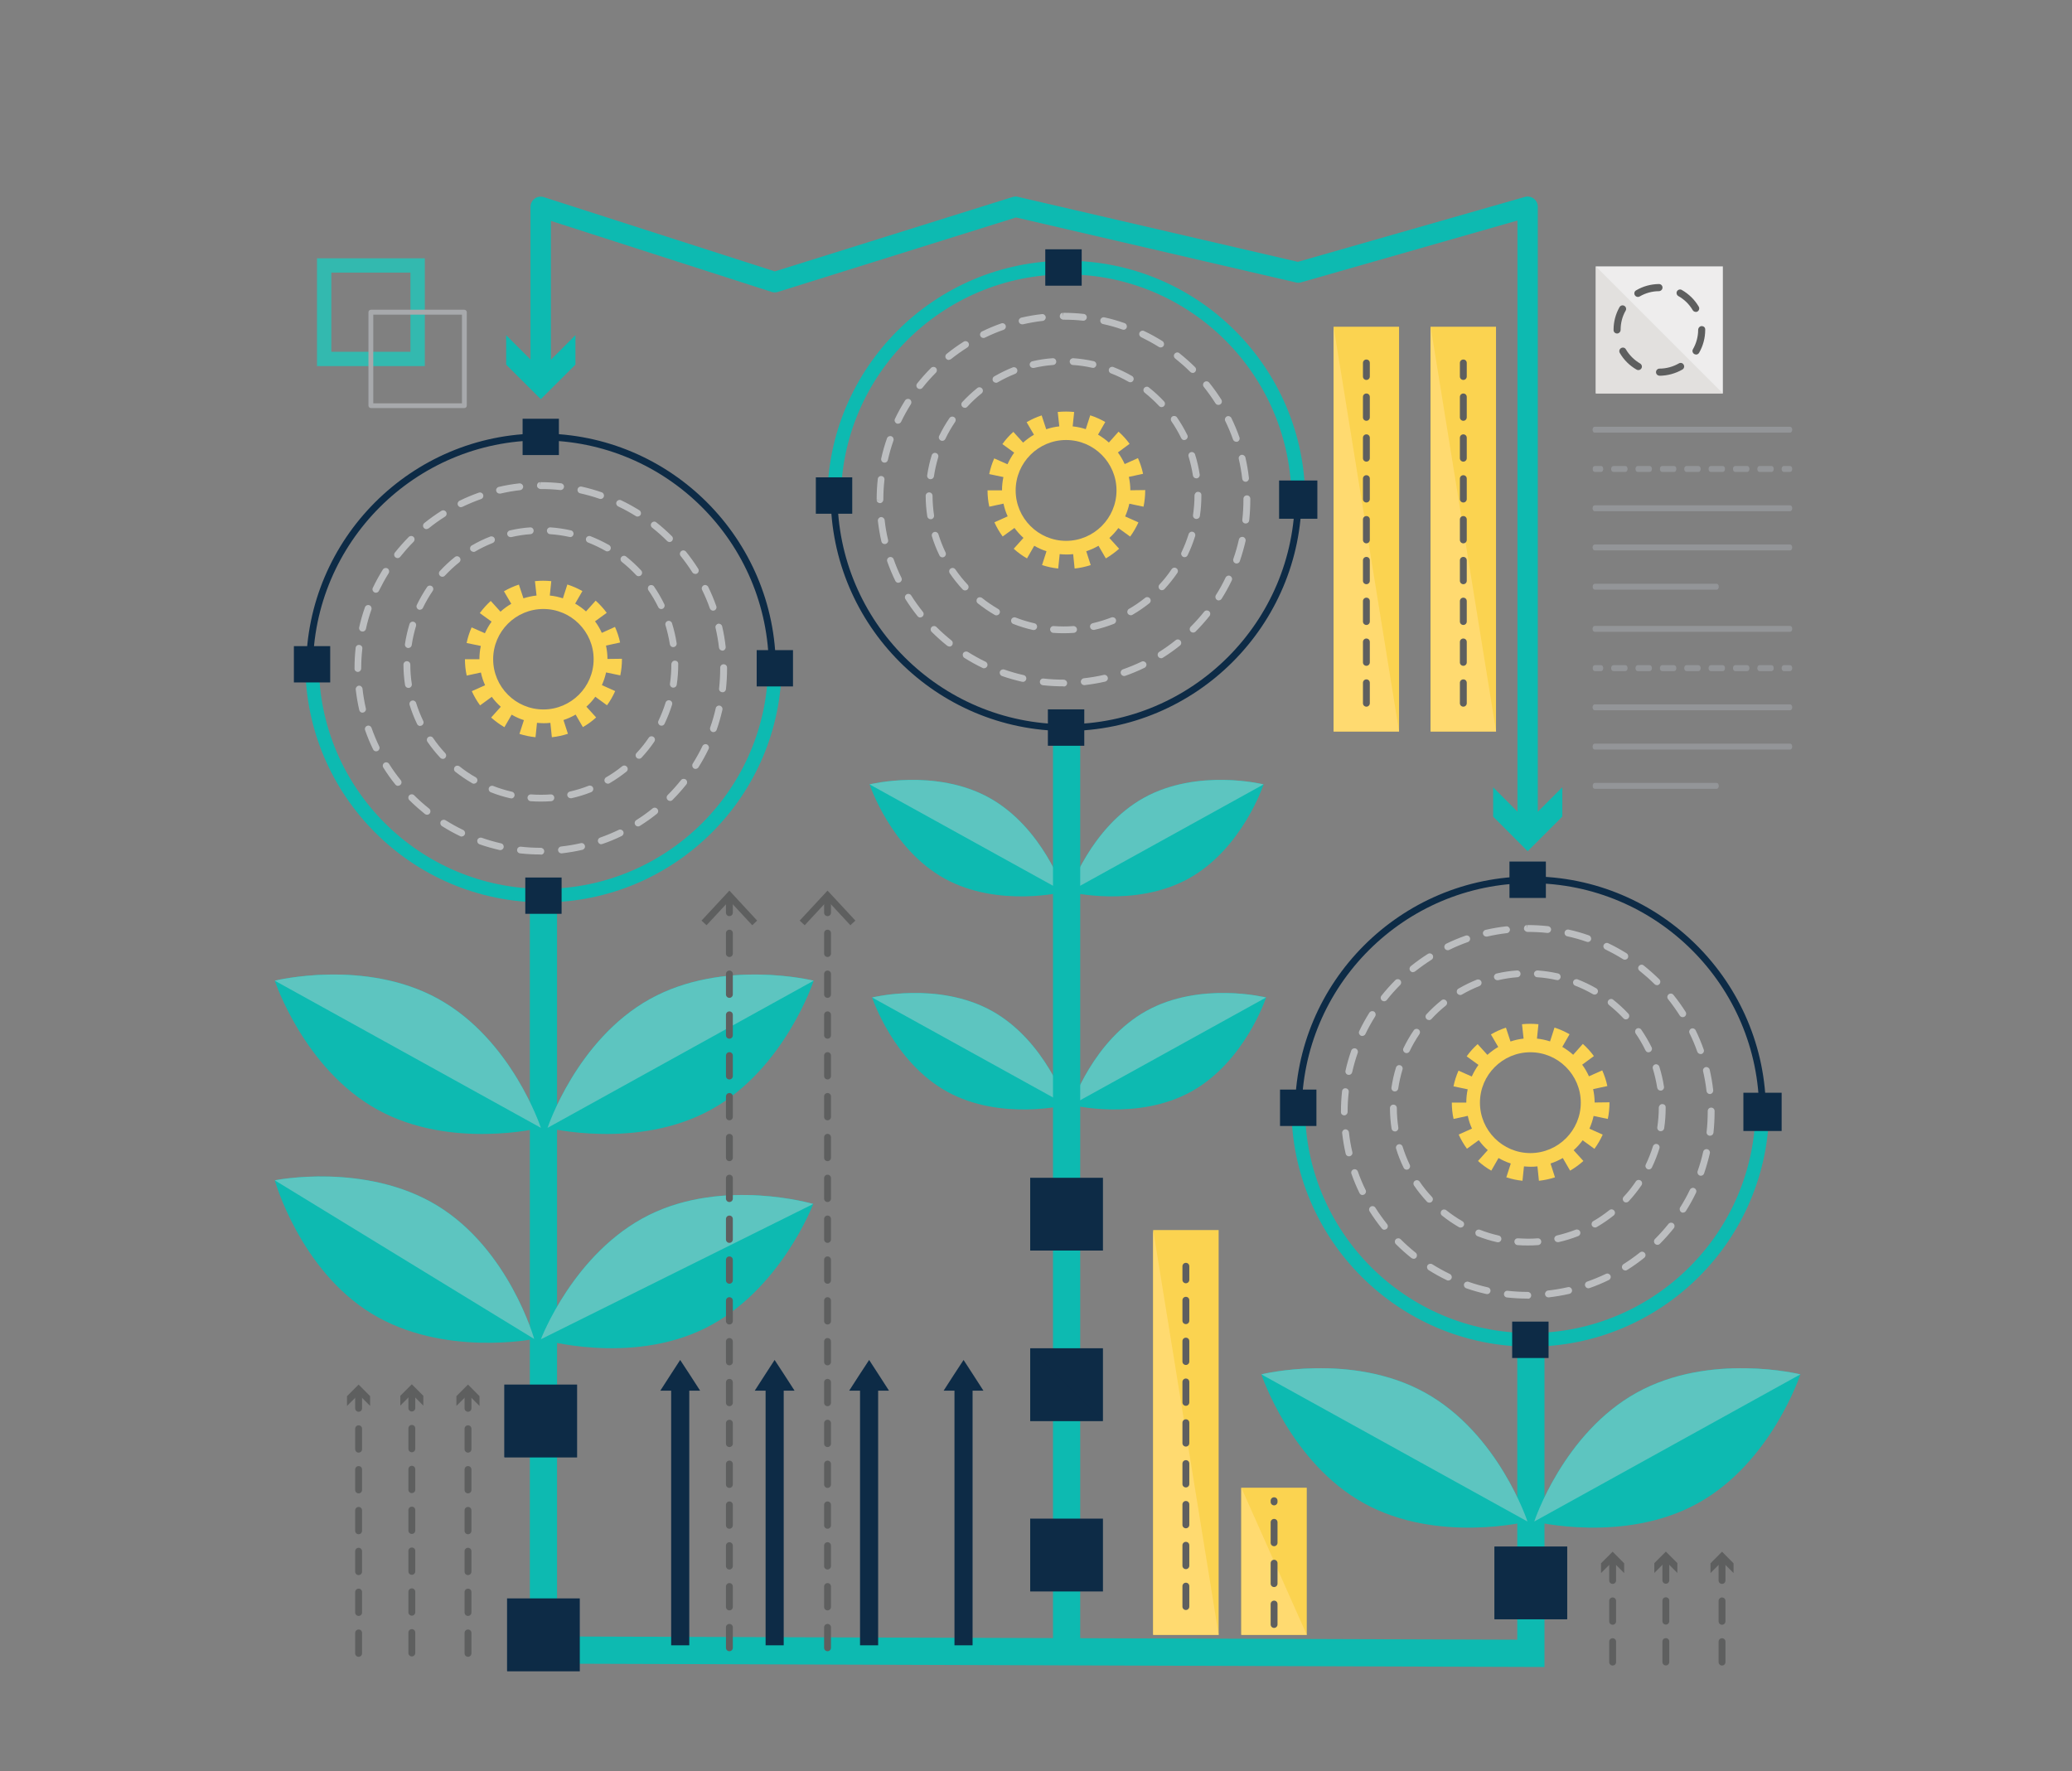 <svg xmlns="http://www.w3.org/2000/svg" id="Layer_1" viewBox="0 0 223.14 190.77"><rect x="0" y="0" width="223.14" height="190.77" fill="#808080" stroke="none"/><defs><style>.cls-1{fill:#5e5f5f;}.cls-2{fill:#0d2b46;}.cls-3{fill:#bcbec0;}.cls-4{fill:#5dc5c0;}.cls-5{fill:#fbd350;}.cls-6{fill:#eeeded;}.cls-7{fill:#0dbab1;}.cls-8{fill:#33b9af;}.cls-9{fill:#ffda70;}.cls-10{fill:#939598;}.cls-11{fill:#e2e0de;}.cls-12{fill:#a7a9ac;}</style></defs><rect class="cls-6" x="171.86" y="28.69" width="13.68" height="13.68"></rect><polygon class="cls-11" points="185.54 42.37 171.86 42.37 171.86 28.69 185.54 42.37"></polygon><path class="cls-1" d="M178.72,40.46c-.21,0-.38-.17-.38-.38,0-.21.17-.38.38-.38.73,0,1.45-.2,2.08-.56.18-.11.42-.05.52.14.11.18.04.42-.14.52-.74.43-1.6.66-2.46.67h0ZM176.44,39.86c-.07,0-.13-.02-.19-.05-.75-.43-1.38-1.05-1.81-1.8-.11-.18-.04-.42.14-.52.18-.11.42-.05.52.14.37.63.9,1.15,1.53,1.52.18.11.25.34.14.52-.07.12-.2.19-.33.19ZM182.65,38.18c-.07,0-.13-.02-.19-.05-.18-.11-.25-.34-.14-.52.36-.63.56-1.35.56-2.08,0-.21.17-.41.38-.41s.38.14.38.36v.05c0,.87-.23,1.72-.66,2.47-.07.12-.2.19-.33.19ZM174.15,35.92c-.21,0-.38-.16-.38-.37v-.03c0-.86.22-1.7.64-2.44.1-.18.34-.25.52-.14.18.1.25.34.14.52-.36.62-.54,1.34-.54,2.06,0,.21-.17.4-.38.4ZM182.62,33.59c-.13,0-.26-.07-.33-.19-.37-.63-.9-1.15-1.54-1.51-.18-.1-.25-.34-.15-.52.11-.18.34-.25.52-.14.75.43,1.38,1.04,1.82,1.79.11.18.05.42-.13.53-.06.04-.13.05-.2.05ZM176.39,31.98c-.13,0-.26-.07-.33-.19-.11-.18-.05-.42.14-.52.74-.44,1.59-.67,2.46-.68h0c.21,0,.38.17.38.38,0,.21-.17.38-.38.39-.73,0-1.45.2-2.08.57-.06.04-.13.05-.19.05Z"></path><rect class="cls-5" x="129.28" y="164.62" width="15.84" height="7.05" transform="translate(-30.94 305.35) rotate(-90)"></rect><polygon class="cls-9" points="140.73 176.07 133.68 176.07 133.68 160.22 140.73 176.07"></polygon><rect class="cls-5" x="105.92" y="150.75" width="43.59" height="7.05" transform="translate(-26.56 281.99) rotate(-90)"></rect><polygon class="cls-9" points="131.24 176.07 124.19 176.07 124.19 132.48 131.24 176.07"></polygon><polygon class="cls-7" points="166.33 179.54 57.06 179.17 57.06 96.46 59.99 96.46 59.99 176.25 163.4 176.6 163.4 144.52 166.33 144.52 166.33 179.54"></polygon><path class="cls-7" d="M58.25,121.47s-9.71,2.41-17.62-1.97-11.04-13.88-11.04-13.88c0,0,9.71-2.41,17.62,1.97,7.92,4.38,11.04,13.88,11.04,13.88Z"></path><path class="cls-4" d="M58.25,121.47l-28.66-15.85s9.71-2.41,17.62,1.97c7.92,4.38,11.04,13.88,11.04,13.88Z"></path><path class="cls-7" d="M58.97,121.47s9.71,2.41,17.62-1.97c7.92-4.38,11.04-13.88,11.04-13.88,0,0-9.71-2.41-17.62,1.97s-11.04,13.88-11.04,13.88Z"></path><path class="cls-4" d="M58.97,121.47l28.66-15.85s-9.71-2.41-17.62,1.97-11.04,13.88-11.04,13.88Z"></path><path class="cls-7" d="M164.5,163.87s-9.71,2.41-17.62-1.97-11.04-13.88-11.04-13.88c0,0,9.71-2.41,17.62,1.97,7.92,4.38,11.04,13.88,11.04,13.88Z"></path><path class="cls-4" d="M164.5,163.87l-28.66-15.85s9.71-2.41,17.62,1.97c7.92,4.38,11.04,13.88,11.04,13.88Z"></path><path class="cls-7" d="M165.23,163.87s9.71,2.41,17.62-1.97c7.92-4.38,11.04-13.88,11.04-13.88,0,0-9.71-2.41-17.62,1.97-7.92,4.38-11.04,13.88-11.04,13.88Z"></path><path class="cls-4" d="M165.23,163.87l28.66-15.85s-9.71-2.41-17.62,1.97c-7.92,4.38-11.04,13.88-11.04,13.88Z"></path><path class="cls-7" d="M114.6,96.06s-7.09,1.76-12.88-1.44c-5.78-3.2-8.07-10.14-8.07-10.14,0,0,7.09-1.76,12.88,1.44,5.78,3.2,8.07,10.14,8.07,10.14Z"></path><path class="cls-4" d="M114.6,96.06l-20.95-11.58s7.09-1.76,12.88,1.44c5.78,3.2,8.07,10.14,8.07,10.14Z"></path><path class="cls-7" d="M115.13,96.06s7.09,1.76,12.88-1.44c5.78-3.2,8.07-10.14,8.07-10.14,0,0-7.09-1.76-12.88,1.44-5.78,3.2-8.07,10.14-8.07,10.14Z"></path><path class="cls-4" d="M115.13,96.06l20.95-11.58s-7.09-1.76-12.88,1.44c-5.78,3.2-8.07,10.14-8.07,10.14Z"></path><path class="cls-7" d="M114.87,119.01s-7.09,1.76-12.88-1.44-8.07-10.14-8.07-10.14c0,0,7.09-1.76,12.88,1.44,5.78,3.2,8.07,10.14,8.07,10.14Z"></path><path class="cls-4" d="M114.87,119.01l-20.95-11.58s7.09-1.76,12.88,1.44c5.78,3.2,8.07,10.14,8.07,10.14Z"></path><path class="cls-7" d="M115.4,119.01s7.09,1.76,12.88-1.44,8.07-10.14,8.07-10.14c0,0-7.09-1.76-12.88,1.44-5.78,3.2-8.07,10.14-8.07,10.14Z"></path><path class="cls-4" d="M115.4,119.01l20.95-11.58s-7.09-1.76-12.88,1.44c-5.78,3.2-8.07,10.14-8.07,10.14Z"></path><path class="cls-7" d="M57.53,144.21s-9.8,1.98-17.52-2.74c-7.72-4.72-10.42-14.35-10.42-14.35,0,0,9.8-1.98,17.52,2.74,7.72,4.72,10.42,14.35,10.42,14.35Z"></path><path class="cls-4" d="M57.53,144.21l-27.94-17.09s9.8-1.98,17.52,2.74c7.72,4.72,10.42,14.35,10.42,14.35Z"></path><path class="cls-7" d="M58.25,144.24s9.59,2.83,17.69-1.19c8.1-4.02,11.64-13.38,11.64-13.38,0,0-9.59-2.83-17.69,1.19-8.1,4.02-11.64,13.38-11.64,13.38Z"></path><path class="cls-4" d="M58.25,144.24l29.33-14.57s-9.59-2.83-17.69,1.19c-8.1,4.02-11.64,13.38-11.64,13.38Z"></path><polygon class="cls-2" points="102.69 148.12 101.62 149.78 102.79 149.78 102.79 177.2 104.74 177.2 104.74 149.78 105.91 149.78 104.84 148.12 103.77 146.47 102.69 148.12"></polygon><polygon class="cls-2" points="92.52 148.12 91.45 149.78 92.62 149.78 92.62 177.2 94.57 177.2 94.57 149.78 95.74 149.78 94.67 148.12 93.6 146.47 92.52 148.12"></polygon><polygon class="cls-2" points="82.35 148.12 81.28 149.78 82.45 149.78 82.45 177.2 84.4 177.2 84.4 149.78 85.57 149.78 84.5 148.12 83.42 146.47 82.35 148.12"></polygon><polygon class="cls-2" points="72.18 148.12 71.11 149.78 72.28 149.78 72.28 177.2 74.23 177.2 74.23 149.78 75.4 149.78 74.33 148.12 73.25 146.47 72.18 148.12"></polygon><path class="cls-1" d="M78.55,177.84c-.2,0-.37-.16-.37-.37v-2.2c0-.2.16-.37.37-.37s.37.16.37.37v2.2c0,.2-.16.37-.37.37ZM78.55,173.44c-.2,0-.37-.16-.37-.37v-2.2c0-.2.16-.37.37-.37s.37.16.37.37v2.2c0,.2-.16.37-.37.37ZM78.55,169.04c-.2,0-.37-.16-.37-.37v-2.2c0-.2.16-.37.37-.37s.37.16.37.37v2.2c0,.2-.16.37-.37.37ZM78.55,164.65c-.2,0-.37-.16-.37-.37v-2.2c0-.2.16-.37.37-.37s.37.16.37.37v2.2c0,.2-.16.37-.37.37ZM78.55,160.25c-.2,0-.37-.16-.37-.37v-2.2c0-.2.16-.37.37-.37s.37.16.37.37v2.2c0,.2-.16.37-.37.37ZM78.55,155.85c-.2,0-.37-.16-.37-.37v-2.2c0-.2.16-.37.37-.37s.37.16.37.37v2.2c0,.2-.16.37-.37.37ZM78.55,151.45c-.2,0-.37-.16-.37-.37v-2.2c0-.2.16-.37.37-.37s.37.16.37.37v2.2c0,.2-.16.37-.37.37ZM78.55,147.05c-.2,0-.37-.16-.37-.37v-2.2c0-.2.16-.37.37-.37s.37.16.37.37v2.2c0,.2-.16.37-.37.37ZM78.55,142.65c-.2,0-.37-.16-.37-.37v-2.2c0-.2.16-.37.37-.37s.37.16.37.37v2.2c0,.2-.16.37-.37.37ZM78.55,138.26c-.2,0-.37-.16-.37-.37v-2.2c0-.2.16-.37.37-.37s.37.16.37.37v2.2c0,.2-.16.37-.37.37ZM78.55,133.86c-.2,0-.37-.16-.37-.37v-2.2c0-.2.16-.37.37-.37s.37.16.37.37v2.2c0,.2-.16.37-.37.37ZM78.55,129.46c-.2,0-.37-.16-.37-.37v-2.2c0-.2.16-.37.37-.37s.37.16.37.37v2.2c0,.2-.16.37-.37.37ZM78.55,125.06c-.2,0-.37-.16-.37-.37v-2.2c0-.2.16-.37.37-.37s.37.16.37.37v2.2c0,.2-.16.37-.37.37ZM78.55,120.66c-.2,0-.37-.16-.37-.37v-2.2c0-.2.16-.37.37-.37s.37.16.37.37v2.2c0,.2-.16.37-.37.37ZM78.55,116.26c-.2,0-.37-.16-.37-.37v-2.2c0-.2.16-.37.37-.37s.37.16.37.37v2.2c0,.2-.16.37-.37.37ZM78.55,111.87c-.2,0-.37-.16-.37-.37v-2.2c0-.2.16-.37.37-.37s.37.16.37.37v2.2c0,.2-.16.37-.37.37ZM78.55,107.47c-.2,0-.37-.16-.37-.37v-2.2c0-.2.16-.37.37-.37s.37.16.37.37v2.2c0,.2-.16.37-.37.37ZM78.55,103.07c-.2,0-.37-.16-.37-.37v-2.2c0-.2.16-.37.37-.37s.37.16.37.37v2.2c0,.2-.16.37-.37.37ZM78.55,98.67c-.2,0-.37-.16-.37-.37v-1.58c0-.2.16-.37.37-.37s.37.16.37.37v1.58c0,.2-.16.37-.37.37Z"></path><polygon class="cls-1" points="81.54 99.15 81.01 99.65 78.55 97 76.09 99.65 75.55 99.15 78.55 95.92 81.54 99.15"></polygon><path class="cls-1" d="M89.12,177.84c-.2,0-.37-.16-.37-.37v-2.2c0-.2.16-.37.37-.37s.37.16.37.37v2.2c0,.2-.16.37-.37.37ZM89.12,173.44c-.2,0-.37-.16-.37-.37v-2.2c0-.2.16-.37.37-.37s.37.16.37.37v2.2c0,.2-.16.37-.37.37ZM89.12,169.04c-.2,0-.37-.16-.37-.37v-2.2c0-.2.16-.37.37-.37s.37.16.37.37v2.2c0,.2-.16.37-.37.37ZM89.12,164.65c-.2,0-.37-.16-.37-.37v-2.2c0-.2.16-.37.37-.37s.37.16.37.37v2.2c0,.2-.16.37-.37.37ZM89.12,160.25c-.2,0-.37-.16-.37-.37v-2.2c0-.2.16-.37.37-.37s.37.16.37.37v2.2c0,.2-.16.37-.37.37ZM89.12,155.85c-.2,0-.37-.16-.37-.37v-2.2c0-.2.16-.37.37-.37s.37.16.37.37v2.2c0,.2-.16.37-.37.37ZM89.12,151.45c-.2,0-.37-.16-.37-.37v-2.2c0-.2.16-.37.37-.37s.37.16.37.37v2.2c0,.2-.16.37-.37.37ZM89.12,147.05c-.2,0-.37-.16-.37-.37v-2.2c0-.2.16-.37.37-.37s.37.16.37.37v2.2c0,.2-.16.37-.37.37ZM89.12,142.65c-.2,0-.37-.16-.37-.37v-2.2c0-.2.16-.37.37-.37s.37.16.37.37v2.2c0,.2-.16.37-.37.37ZM89.12,138.26c-.2,0-.37-.16-.37-.37v-2.2c0-.2.16-.37.37-.37s.37.16.37.37v2.2c0,.2-.16.37-.37.37ZM89.12,133.86c-.2,0-.37-.16-.37-.37v-2.2c0-.2.16-.37.37-.37s.37.16.37.37v2.2c0,.2-.16.37-.37.37ZM89.12,129.46c-.2,0-.37-.16-.37-.37v-2.2c0-.2.16-.37.37-.37s.37.16.37.37v2.2c0,.2-.16.37-.37.37ZM89.12,125.06c-.2,0-.37-.16-.37-.37v-2.2c0-.2.16-.37.37-.37s.37.16.37.37v2.2c0,.2-.16.37-.37.37ZM89.12,120.66c-.2,0-.37-.16-.37-.37v-2.2c0-.2.16-.37.37-.37s.37.16.37.37v2.2c0,.2-.16.37-.37.37ZM89.12,116.26c-.2,0-.37-.16-.37-.37v-2.2c0-.2.16-.37.37-.37s.37.16.37.37v2.2c0,.2-.16.37-.37.37ZM89.12,111.87c-.2,0-.37-.16-.37-.37v-2.2c0-.2.16-.37.37-.37s.37.16.37.37v2.2c0,.2-.16.37-.37.37ZM89.12,107.47c-.2,0-.37-.16-.37-.37v-2.2c0-.2.16-.37.37-.37s.37.16.37.37v2.2c0,.2-.16.37-.37.37ZM89.12,103.07c-.2,0-.37-.16-.37-.37v-2.2c0-.2.16-.37.37-.37s.37.16.37.37v2.2c0,.2-.16.37-.37.37ZM89.12,98.67c-.2,0-.37-.16-.37-.37v-1.58c0-.2.16-.37.37-.37s.37.16.37.37v1.58c0,.2-.16.37-.37.37Z"></path><polygon class="cls-1" points="92.12 99.15 91.58 99.65 89.12 97 86.66 99.65 86.12 99.15 89.12 95.92 92.12 99.15"></polygon><path class="cls-1" d="M38.62,178.44c-.2,0-.37-.16-.37-.37v-2.2c0-.2.16-.37.37-.37s.37.16.37.37v2.2c0,.2-.16.37-.37.37ZM38.62,174.04c-.2,0-.37-.16-.37-.37v-2.2c0-.2.16-.37.37-.37s.37.16.37.37v2.2c0,.2-.16.37-.37.37ZM38.62,169.64c-.2,0-.37-.16-.37-.37v-2.2c0-.2.16-.37.37-.37s.37.16.37.37v2.2c0,.2-.16.37-.37.37ZM38.62,165.24c-.2,0-.37-.16-.37-.37v-2.2c0-.2.16-.37.37-.37s.37.16.37.37v2.2c0,.2-.16.37-.37.37ZM38.62,160.84c-.2,0-.37-.16-.37-.37v-2.2c0-.2.16-.37.37-.37s.37.16.37.37v2.2c0,.2-.16.37-.37.37ZM38.62,156.45c-.2,0-.37-.16-.37-.37v-2.2c0-.2.16-.37.37-.37s.37.16.37.37v2.2c0,.2-.16.37-.37.37ZM38.62,152.05c-.2,0-.37-.16-.37-.37v-1.72c0-.2.16-.37.37-.37s.37.16.37.37v1.72c0,.2-.16.37-.37.37Z"></path><polygon class="cls-1" points="39.86 151.42 38.62 150.18 37.37 151.42 37.37 150.37 38.62 149.12 39.86 150.37 39.86 151.42"></polygon><path class="cls-1" d="M44.35,178.4c-.2,0-.37-.16-.37-.37v-2.2c0-.2.16-.37.37-.37s.37.16.37.37v2.2c0,.2-.16.37-.37.37ZM44.35,174.01c-.2,0-.37-.16-.37-.37v-2.2c0-.2.16-.37.37-.37s.37.16.37.37v2.2c0,.2-.16.37-.37.37ZM44.35,169.61c-.2,0-.37-.16-.37-.37v-2.2c0-.2.16-.37.37-.37s.37.16.37.37v2.2c0,.2-.16.37-.37.37ZM44.35,165.21c-.2,0-.37-.16-.37-.37v-2.2c0-.2.16-.37.37-.37s.37.16.37.37v2.2c0,.2-.16.37-.37.37ZM44.35,160.81c-.2,0-.37-.16-.37-.37v-2.2c0-.2.16-.37.37-.37s.37.16.37.37v2.2c0,.2-.16.37-.37.37ZM44.35,156.41c-.2,0-.37-.16-.37-.37v-2.2c0-.2.16-.37.37-.37s.37.16.37.37v2.2c0,.2-.16.37-.37.37ZM44.35,152.02c-.2,0-.37-.16-.37-.37v-1.72c0-.2.16-.37.37-.37s.37.16.37.37v1.72c0,.2-.16.37-.37.37Z"></path><polygon class="cls-1" points="45.59 151.39 44.35 150.14 43.11 151.39 43.11 150.33 44.35 149.09 45.59 150.33 45.59 151.39"></polygon><path class="cls-1" d="M50.4,178.44c-.2,0-.37-.16-.37-.37v-2.2c0-.2.16-.37.37-.37s.37.16.37.37v2.2c0,.2-.16.37-.37.37ZM50.4,174.04c-.2,0-.37-.16-.37-.37v-2.2c0-.2.16-.37.37-.37s.37.16.37.37v2.2c0,.2-.16.37-.37.37ZM50.4,169.64c-.2,0-.37-.16-.37-.37v-2.2c0-.2.16-.37.37-.37s.37.16.37.37v2.2c0,.2-.16.37-.37.37ZM50.4,165.24c-.2,0-.37-.16-.37-.37v-2.2c0-.2.16-.37.37-.37s.37.16.37.37v2.2c0,.2-.16.37-.37.37ZM50.4,160.84c-.2,0-.37-.16-.37-.37v-2.2c0-.2.16-.37.37-.37s.37.16.37.37v2.2c0,.2-.16.37-.37.37ZM50.4,156.45c-.2,0-.37-.16-.37-.37v-2.2c0-.2.16-.37.37-.37s.37.16.37.37v2.2c0,.2-.16.37-.37.37ZM50.4,152.05c-.2,0-.37-.16-.37-.37v-1.72c0-.2.16-.37.37-.37s.37.16.37.37v1.72c0,.2-.16.37-.37.37Z"></path><polygon class="cls-1" points="51.64 151.42 50.4 150.18 49.15 151.42 49.15 150.37 50.4 149.12 51.64 150.37 51.64 151.42"></polygon><path class="cls-1" d="M173.67,179.38c-.2,0-.37-.16-.37-.37v-2.2c0-.2.16-.37.37-.37s.37.16.37.37v2.2c0,.2-.16.37-.37.37ZM173.67,174.99c-.2,0-.37-.16-.37-.37v-2.2c0-.2.16-.37.37-.37s.37.16.37.37v2.2c0,.2-.16.37-.37.37ZM173.67,170.59c-.2,0-.37-.16-.37-.37v-2.2c0-.2.16-.37.37-.37s.37.16.37.37v2.2c0,.2-.16.37-.37.37Z"></path><polygon class="cls-1" points="174.91 169.42 173.67 168.18 172.42 169.42 172.42 168.37 173.67 167.12 174.91 168.37 174.91 169.42"></polygon><path class="cls-1" d="M179.4,179.37c-.2,0-.37-.16-.37-.37v-2.2c0-.2.16-.37.37-.37s.37.16.37.37v2.2c0,.2-.16.37-.37.37ZM179.4,174.97c-.2,0-.37-.16-.37-.37v-2.2c0-.2.16-.37.37-.37s.37.16.37.37v2.2c0,.2-.16.37-.37.37ZM179.4,170.57c-.2,0-.37-.16-.37-.37v-2.2c0-.2.16-.37.37-.37s.37.16.37.37v2.2c0,.2-.16.37-.37.37Z"></path><polygon class="cls-1" points="180.64 169.41 179.4 168.16 178.16 169.41 178.16 168.35 179.4 167.11 180.64 168.35 180.64 169.41"></polygon><path class="cls-1" d="M185.45,179.38c-.2,0-.37-.16-.37-.37v-2.2c0-.2.16-.37.37-.37s.37.16.37.37v2.2c0,.2-.16.37-.37.37ZM185.45,174.99c-.2,0-.37-.16-.37-.37v-2.2c0-.2.16-.37.37-.37s.37.16.37.37v2.2c0,.2-.16.37-.37.37ZM185.45,170.59c-.2,0-.37-.16-.37-.37v-2.2c0-.2.16-.37.37-.37s.37.16.37.37v2.2c0,.2-.16.37-.37.37Z"></path><polygon class="cls-1" points="186.69 169.42 185.45 168.18 184.21 169.42 184.21 168.37 185.45 167.12 186.69 168.37 186.69 169.42"></polygon><path class="cls-7" d="M58.53,97.19c-14.15,0-25.65-11.51-25.65-25.65,0-.4.33-.73.73-.73s.73.33.73.73c0,13.34,10.85,24.19,24.19,24.19s24.19-10.85,24.19-24.19c0-.4.33-.73.73-.73s.73.33.73.73c0,14.15-11.51,25.65-25.65,25.65Z"></path><path class="cls-2" d="M83.53,71.98h-.73c0-13.54-11.01-24.55-24.55-24.55s-24.55,11.01-24.55,24.55h-.73c0-13.94,11.34-25.29,25.29-25.29s25.29,11.34,25.29,25.29Z"></path><rect class="cls-2" x="56.57" y="94.51" width="3.91" height="3.91"></rect><rect class="cls-2" x="81.49" y="70.02" width="3.91" height="3.91"></rect><rect class="cls-2" x="31.65" y="69.59" width="3.91" height="3.91"></rect><path class="cls-3" d="M58.24,92.03c-.75,0-1.5-.04-2.23-.12-.2-.02-.35-.2-.32-.4.02-.2.21-.34.4-.32.71.08,1.43.12,2.14.12.2,0,.38.16.38.37s-.15.37-.36.37v-.37.37h-.01ZM60.46,91.91c-.18,0-.34-.14-.36-.33-.02-.2.12-.38.32-.41.72-.08,1.43-.2,2.13-.36.2-.05.39.08.44.28.05.2-.08.39-.28.44-.73.17-1.47.29-2.22.38-.01,0-.03,0-.04,0ZM53.88,91.55s-.05,0-.08,0c-.73-.17-1.46-.37-2.16-.62-.19-.07-.29-.28-.23-.47.07-.19.28-.29.47-.23.68.24,1.38.44,2.08.6.2.04.32.24.28.44-.04.17-.19.29-.36.29ZM64.76,90.93c-.15,0-.29-.09-.35-.25-.07-.19.03-.4.22-.47.68-.24,1.35-.52,2-.83.18-.09.4-.01.49.17.09.18.01.4-.17.49-.67.33-1.37.62-2.08.86-.04.01-.08.02-.12.02ZM49.72,90.1c-.05,0-.11-.01-.16-.04-.67-.32-1.34-.69-1.97-1.09-.17-.11-.22-.33-.12-.51.11-.17.33-.22.51-.12.61.38,1.25.74,1.9,1.05.18.09.26.31.17.49-.06.13-.19.21-.33.21ZM68.72,89.01c-.12,0-.24-.06-.31-.17-.11-.17-.06-.4.11-.51.61-.38,1.2-.81,1.76-1.26.16-.13.39-.1.52.06.13.16.1.39-.06.52-.58.47-1.2.9-1.83,1.3-.06.04-.13.06-.2.06ZM45.99,87.75c-.08,0-.16-.03-.23-.08-.58-.47-1.15-.97-1.68-1.5-.14-.14-.14-.38,0-.52.14-.14.38-.14.52,0,.51.51,1.05.99,1.62,1.44.16.13.18.36.06.52-.07.09-.18.14-.29.14ZM72.16,86.26c-.09,0-.19-.04-.26-.11-.14-.14-.14-.38,0-.52.51-.51.99-1.05,1.44-1.61.13-.16.36-.18.52-.06.16.13.18.36.06.52-.47.58-.97,1.15-1.5,1.68-.07.07-.17.11-.26.11ZM42.87,84.64c-.11,0-.21-.05-.29-.14-.47-.58-.91-1.2-1.3-1.83-.11-.17-.06-.4.11-.51.17-.11.4-.06.51.11.38.61.81,1.2,1.26,1.76.13.16.1.39-.06.52-.07.05-.15.08-.23.08ZM74.91,82.82c-.07,0-.13-.02-.19-.06-.17-.11-.22-.33-.12-.51.38-.61.74-1.25,1.05-1.9.09-.18.31-.26.49-.17.18.09.26.31.17.49-.32.67-.69,1.33-1.09,1.97-.07.11-.19.17-.31.17ZM40.51,80.92c-.14,0-.27-.08-.33-.21-.33-.67-.62-1.37-.86-2.07-.07-.19.03-.4.22-.47.19-.07.4.03.47.22.24.68.52,1.35.83,2,.09.18.01.4-.17.49-.05.02-.11.04-.16.04ZM76.83,78.85s-.08,0-.12-.02c-.19-.07-.29-.28-.23-.47.24-.68.44-1.38.6-2.08.04-.2.24-.32.44-.28.2.05.32.24.28.44-.17.73-.37,1.46-.62,2.16-.05.15-.19.25-.35.25ZM39.05,76.76c-.17,0-.32-.11-.36-.28-.17-.73-.29-1.47-.38-2.22-.02-.2.12-.38.32-.41.2-.03.38.12.41.32.08.72.2,1.43.36,2.13.05.2-.08.39-.28.44-.03,0-.06,0-.08,0ZM77.8,74.55s-.03,0-.04,0c-.2-.02-.35-.2-.32-.4.08-.71.12-1.44.12-2.16v-.08c0-.2.16-.37.37-.37s.37.16.37.37v.07c0,.75-.04,1.51-.12,2.25-.02.19-.18.33-.36.33ZM38.55,72.37c-.2,0-.37-.14-.37-.35v-.04c0-.74.04-1.48.12-2.2.02-.2.2-.35.4-.32.2.02.35.2.32.4-.08.7-.12,1.41-.12,2.12,0,.2-.16.39-.37.39ZM77.79,70.07c-.18,0-.34-.14-.36-.32-.08-.72-.21-1.43-.37-2.13-.05-.2.08-.39.27-.44.2-.04.39.08.44.27.17.73.3,1.47.38,2.22.02.2-.12.38-.32.41-.01,0-.03,0-.04,0ZM39.04,68.01s-.05,0-.08,0c-.2-.04-.32-.24-.28-.44.16-.73.37-1.46.62-2.16.07-.19.27-.29.47-.23.19.07.29.28.23.47-.24.68-.44,1.38-.59,2.08-.04.17-.19.29-.36.29ZM76.8,65.77c-.15,0-.29-.09-.35-.24-.24-.68-.52-1.35-.84-2-.09-.18-.01-.4.17-.49.18-.09.4-.01.49.17.33.67.62,1.37.87,2.07.07.19-.03.4-.22.47-.04.01-.08.02-.12.02ZM40.48,63.84c-.05,0-.11-.01-.16-.04-.18-.09-.26-.31-.17-.49.32-.67.69-1.34,1.08-1.97.11-.17.33-.22.51-.12.17.11.22.33.12.51-.38.61-.73,1.25-1.05,1.9-.06.13-.19.21-.33.21ZM74.87,61.81c-.12,0-.24-.06-.31-.17-.39-.61-.81-1.2-1.26-1.76-.13-.16-.1-.39.06-.52.16-.13.39-.1.52.06.47.58.91,1.2,1.31,1.83.11.17.06.4-.11.51-.06.04-.13.06-.2.06ZM42.82,60.11c-.08,0-.16-.03-.23-.08-.16-.13-.19-.36-.06-.52.46-.58.97-1.15,1.49-1.68.14-.14.38-.14.52,0,.14.14.14.37,0,.52-.51.51-.99,1.06-1.44,1.62-.07.09-.18.14-.29.14ZM72.11,58.38c-.09,0-.19-.04-.26-.11-.51-.51-1.05-.99-1.62-1.44-.16-.13-.19-.36-.06-.51.13-.16.36-.19.51-.06.59.46,1.15.97,1.68,1.49.14.14.14.37,0,.52-.07.07-.17.11-.26.11ZM45.93,56.99c-.11,0-.21-.05-.29-.14-.13-.16-.1-.39.06-.52.58-.47,1.2-.91,1.83-1.31.17-.11.4-.06.51.11.11.17.06.4-.11.51-.61.38-1.2.81-1.76,1.26-.07.05-.15.08-.23.08ZM68.66,55.64c-.07,0-.13-.02-.19-.06-.61-.38-1.25-.73-1.9-1.04-.18-.09-.26-.31-.17-.49.09-.18.31-.26.49-.17.68.32,1.34.69,1.97,1.08.17.11.22.33.12.5-.07.11-.19.17-.31.17ZM49.65,54.63c-.14,0-.27-.08-.33-.21-.09-.18-.01-.4.17-.49.67-.33,1.37-.62,2.07-.87.19-.07.4.03.47.22.07.19-.03.4-.22.47-.68.24-1.35.52-2,.83-.05.02-.11.04-.16.04ZM64.68,53.74s-.08,0-.12-.02c-.68-.24-1.38-.43-2.08-.59-.2-.04-.32-.24-.28-.44.04-.2.24-.32.44-.28.73.16,1.46.37,2.16.61.19.07.29.28.23.47-.05.15-.19.25-.35.25ZM53.8,53.16c-.17,0-.32-.11-.36-.28-.05-.2.08-.39.27-.44.73-.17,1.47-.3,2.22-.38.19-.02.38.12.41.32.02.2-.12.38-.32.41-.72.08-1.43.21-2.13.37-.03,0-.06,0-.08,0ZM60.38,52.78s-.03,0-.04,0c-.69-.08-1.4-.11-2.11-.11-.2,0-.4-.16-.4-.37s.13-.37.34-.37v.37l.05-.37h0c.74,0,1.47.04,2.19.12.2.02.35.2.33.4-.02.19-.18.33-.36.33Z"></path><path class="cls-3" d="M58.24,86.33c-.37,0-.73-.01-1.09-.04-.2-.01-.35-.19-.34-.39.01-.2.18-.36.39-.34.69.05,1.41.05,2.1,0,.21-.02.38.14.39.34.02.2-.14.38-.34.39-.37.03-.74.04-1.12.04ZM55.05,85.98s-.05,0-.08,0c-.72-.16-1.43-.38-2.11-.65-.19-.07-.28-.29-.21-.47.07-.19.29-.28.47-.21.65.26,1.33.46,2.01.62.2.04.32.24.28.44-.04.17-.19.29-.36.29ZM61.46,85.97c-.17,0-.32-.11-.36-.28-.05-.2.08-.39.28-.44.68-.16,1.36-.36,2.01-.62.19-.07.4.02.48.21.07.19-.02.4-.21.48-.68.27-1.4.49-2.11.65-.03,0-.05,0-.08,0ZM51.04,84.41c-.06,0-.12-.02-.18-.05-.64-.37-1.25-.79-1.83-1.24-.16-.13-.18-.36-.06-.52.13-.16.36-.18.52-.06.55.44,1.13.83,1.74,1.18.18.1.24.33.13.5-.07.12-.19.18-.32.18ZM65.46,84.4c-.13,0-.25-.07-.32-.18-.1-.18-.04-.4.13-.5.6-.35,1.19-.75,1.73-1.19.16-.13.39-.1.52.06.13.16.1.39-.06.52-.58.46-1.19.88-1.82,1.25-.06.03-.12.05-.18.05ZM47.68,81.73c-.1,0-.2-.04-.27-.12-.5-.54-.97-1.12-1.38-1.72-.11-.17-.07-.4.1-.51.17-.11.4-.07.51.1.39.58.84,1.13,1.31,1.64.14.15.13.38-.02.52-.07.07-.16.1-.25.1ZM68.82,81.72c-.09,0-.18-.03-.25-.1-.15-.14-.16-.37-.02-.52.48-.51.92-1.06,1.31-1.64.11-.17.34-.21.51-.1.17.11.21.34.1.51-.41.61-.88,1.19-1.38,1.73-.07.08-.17.12-.27.12ZM45.25,78.19c-.14,0-.27-.08-.33-.21-.32-.66-.59-1.35-.81-2.06-.06-.19.05-.4.24-.46.2-.06.4.05.46.24.21.67.47,1.32.77,1.95.09.18.01.4-.17.49-.05.02-.11.04-.16.04ZM71.24,78.16c-.05,0-.11-.01-.16-.04-.18-.09-.26-.31-.17-.49.3-.63.56-1.29.77-1.96.06-.19.27-.3.46-.24.19.06.3.26.24.46-.22.7-.49,1.39-.81,2.06-.06.13-.19.21-.33.21ZM43.98,74.09c-.18,0-.33-.13-.36-.31-.11-.73-.17-1.47-.17-2.2,0-.2.16-.37.37-.37h0c.2,0,.37.16.37.37,0,.7.05,1.41.16,2.09.03.2-.11.39-.31.42-.02,0-.04,0-.06,0ZM72.51,74.06s-.04,0-.05,0c-.2-.03-.34-.22-.31-.42.1-.69.15-1.39.15-2.09,0-.2.16-.4.37-.4s.37.13.37.34v.06c0,.74-.05,1.48-.16,2.2-.03.18-.18.31-.36.31ZM43.97,69.79s-.04,0-.05,0c-.2-.03-.34-.22-.31-.42.11-.73.27-1.45.49-2.16.06-.19.26-.3.46-.24.19.06.3.26.24.46-.2.67-.36,1.36-.46,2.05-.03.18-.18.31-.36.31ZM72.5,69.7c-.18,0-.33-.13-.36-.31-.11-.69-.27-1.38-.47-2.05-.06-.19.05-.4.24-.46.19-.06.4.05.46.24.22.7.39,1.43.5,2.15.03.2-.11.39-.31.42-.02,0-.04,0-.06,0ZM45.22,65.68c-.05,0-.11-.01-.16-.04-.18-.09-.26-.31-.17-.49.32-.66.69-1.31,1.1-1.92.11-.17.34-.21.51-.1.17.11.21.34.1.51-.39.58-.75,1.19-1.05,1.82-.06.13-.19.21-.33.21ZM71.22,65.6c-.14,0-.27-.08-.33-.21-.31-.63-.66-1.24-1.06-1.81-.11-.17-.07-.4.09-.51.17-.11.4-.07.51.09.42.61.79,1.25,1.11,1.91.09.18.01.4-.17.49-.05.02-.11.04-.16.04ZM47.64,62.12c-.09,0-.18-.03-.25-.1-.15-.14-.16-.37-.02-.52.5-.54,1.04-1.05,1.62-1.51.16-.13.39-.1.52.06.13.16.1.39-.06.52-.55.44-1.06.92-1.54,1.43-.07.08-.17.12-.27.12ZM68.78,62.06c-.1,0-.2-.04-.27-.12-.48-.51-1-.99-1.54-1.42-.16-.13-.19-.36-.06-.52.13-.16.36-.19.52-.06.58.46,1.12.96,1.62,1.5.14.15.13.38-.02.52-.07.07-.16.1-.25.1ZM50.99,59.43c-.13,0-.25-.07-.32-.18-.1-.17-.04-.4.13-.5.64-.37,1.31-.7,1.99-.96.19-.07.4.02.48.21.07.19-.02.4-.21.48-.65.26-1.28.56-1.89.92-.06.03-.12.05-.18.05ZM65.41,59.39c-.06,0-.12-.02-.18-.05-.61-.35-1.24-.65-1.9-.91-.19-.07-.28-.29-.21-.47.07-.19.29-.28.47-.21.69.27,1.36.59,2,.95.18.1.24.32.14.5-.07.12-.19.18-.32.18ZM54.99,57.85c-.17,0-.32-.11-.36-.28-.05-.2.08-.39.27-.44.72-.17,1.45-.28,2.18-.33.21-.02.38.14.39.34s-.14.38-.34.39c-.7.05-1.4.16-2.08.32-.03,0-.06,0-.08,0ZM61.4,57.83s-.05,0-.08,0c-.68-.15-1.38-.25-2.08-.3-.2-.01-.35-.19-.34-.39.01-.2.19-.36.39-.34.74.05,1.47.16,2.19.32.2.04.32.24.28.44-.04.17-.19.29-.36.29Z"></path><path class="cls-5" d="M65.42,70.98c0-.5-.06-.98-.16-1.45l1.52-.33c-.12-.58-.31-1.14-.55-1.68l-1.42.64c-.2-.44-.44-.86-.73-1.24l1.26-.92c-.35-.47-.75-.91-1.19-1.31l-1.04,1.16c-.36-.32-.75-.6-1.17-.84l.78-1.35c-.51-.29-1.06-.53-1.62-.71l-.48,1.49c-.45-.15-.92-.25-1.41-.3l.16-1.55c-.58-.06-1.18-.06-1.76,0l.17,1.55c-.49.05-.96.16-1.41.3l-.49-1.48c-.56.18-1.1.43-1.61.72l.79,1.35c-.42.24-.81.53-1.16.85l-1.05-1.16c-.44.4-.83.84-1.18,1.31l1.27.92c-.28.39-.52.81-.72,1.25l-1.43-.63c-.24.54-.42,1.11-.54,1.68l1.53.32c-.1.46-.15.93-.15,1.42,0,0,0,0,0,.01h-1.56c0,.59.06,1.18.19,1.76l1.53-.33c.1.48.25.93.45,1.37l-1.43.64c.24.54.54,1.05.89,1.53l1.26-.92c.28.39.61.75.97,1.07l-1.04,1.16c.44.39.92.74,1.43,1.04l.78-1.35c.41.24.85.44,1.32.59l-.48,1.48c.56.18,1.14.3,1.73.36l.16-1.55c.23.02.47.04.71.04s.49-.01.73-.04l.16,1.55c.59-.06,1.17-.19,1.73-.37l-.48-1.48c.46-.15.9-.35,1.31-.59l.78,1.35c.51-.29.99-.64,1.43-1.04l-1.05-1.16c.36-.32.68-.68.96-1.07l1.26.92c.35-.48.64-.99.88-1.53l-1.43-.64c.19-.44.35-.89.45-1.37l1.53.32c.12-.57.18-1.16.18-1.76v-.03l-1.56.02ZM53.11,71c0-2.99,2.43-5.41,5.41-5.41s5.41,2.43,5.41,5.41-2.43,5.41-5.41,5.41-5.41-2.43-5.41-5.41Z"></path><path class="cls-7" d="M164.81,145.04c-14.19,0-25.73-11.54-25.73-25.73,0-.4.33-.73.73-.73s.73.33.73.73c0,13.38,10.88,24.26,24.26,24.26s24.26-10.88,24.26-24.26c0-.4.33-.73.73-.73s.73.33.73.73c0,14.19-11.54,25.73-25.73,25.73Z"></path><path class="cls-2" d="M190.18,119.75h-.73c0-13.58-11.05-24.63-24.63-24.63s-24.63,11.05-24.63,24.63h-.73c0-13.99,11.38-25.36,25.36-25.36s25.36,11.38,25.36,25.36Z"></path><rect class="cls-2" x="162.85" y="142.34" width="3.92" height="3.92"></rect><rect class="cls-2" x="187.75" y="117.69" width="4.12" height="4.12"></rect><rect class="cls-2" x="137.85" y="117.35" width="3.92" height="3.92"></rect><path class="cls-3" d="M164.54,139.86h-.02c-.74,0-1.49-.04-2.23-.12-.2-.02-.35-.2-.32-.4.02-.2.2-.35.4-.32.71.08,1.43.12,2.15.12.2,0,.38.16.38.37s-.15.37-.36.37ZM166.75,139.73c-.18,0-.34-.14-.36-.33-.02-.2.12-.38.32-.41.72-.08,1.44-.2,2.14-.36.2-.05.39.08.44.28.05.2-.08.39-.28.44-.73.17-1.48.29-2.22.38-.01,0-.03,0-.04,0ZM160.15,139.37s-.05,0-.08,0c-.73-.17-1.46-.37-2.17-.62-.19-.07-.29-.28-.23-.47.07-.19.28-.29.47-.23.68.24,1.38.44,2.09.6.2.04.32.24.28.44-.04.17-.19.29-.36.29ZM171.06,138.75c-.15,0-.29-.09-.35-.25-.07-.19.03-.4.22-.47.68-.24,1.36-.52,2.01-.83.18-.09.4-.01.49.17.09.18.01.4-.17.49-.67.33-1.37.62-2.08.87-.04.01-.08.02-.12.02ZM155.98,137.92c-.05,0-.11-.01-.16-.04-.67-.32-1.34-.69-1.97-1.09-.17-.11-.22-.33-.12-.51.11-.17.33-.22.51-.12.61.38,1.25.74,1.9,1.05.18.09.26.31.17.49-.06.13-.19.21-.33.21ZM175.04,136.83c-.12,0-.24-.06-.31-.17-.11-.17-.06-.4.11-.51.61-.39,1.21-.81,1.77-1.26.16-.13.39-.1.52.06.13.16.1.39-.06.52-.58.47-1.2.91-1.84,1.31-.06.04-.13.06-.2.06ZM152.23,135.57c-.08,0-.16-.03-.23-.08-.59-.47-1.15-.97-1.68-1.5-.14-.14-.14-.38,0-.52.14-.14.38-.14.52,0,.51.51,1.06,1,1.62,1.45.16.13.18.36.06.52-.07.09-.18.14-.29.14ZM178.49,134.07c-.09,0-.19-.04-.26-.11-.14-.14-.14-.38,0-.52.51-.51,1-1.06,1.45-1.62.13-.16.36-.18.52-.06.16.13.18.36.06.52-.47.58-.97,1.15-1.5,1.68-.07.07-.17.11-.26.11ZM149.1,132.45c-.11,0-.21-.05-.29-.14-.47-.59-.91-1.2-1.31-1.84-.11-.17-.06-.4.11-.51.17-.11.4-.06.51.11.38.61.81,1.2,1.26,1.77.13.16.1.39-.06.52-.07.05-.15.08-.23.08ZM181.25,130.61c-.07,0-.13-.02-.19-.06-.17-.11-.22-.33-.12-.51.39-.61.74-1.25,1.05-1.9.09-.18.31-.26.49-.17.18.09.26.31.17.49-.32.67-.69,1.34-1.09,1.97-.07.11-.19.17-.31.17ZM146.74,128.71c-.14,0-.27-.08-.33-.21-.33-.67-.62-1.37-.87-2.08-.07-.19.03-.4.22-.47.19-.07.4.03.47.22.24.68.52,1.36.84,2,.09.18.01.4-.17.49-.05.02-.11.04-.16.04ZM183.17,126.63s-.08,0-.12-.02c-.19-.07-.29-.28-.23-.47.24-.68.44-1.38.6-2.09.04-.2.24-.32.44-.28.2.05.32.24.28.44-.17.73-.38,1.46-.62,2.17-.05.15-.19.25-.35.25ZM145.28,124.54c-.17,0-.32-.11-.36-.28-.17-.73-.29-1.48-.38-2.22-.02-.2.12-.38.32-.41.2-.02.38.12.41.32.08.72.2,1.44.37,2.14.05.2-.08.39-.28.44-.03,0-.06,0-.08,0ZM184.15,122.32s-.03,0-.04,0c-.2-.02-.35-.2-.32-.41.08-.71.12-1.44.12-2.17v-.08c0-.2.16-.37.37-.37s.37.16.37.37v.07c0,.76-.04,1.51-.12,2.26-.02.19-.18.33-.36.33ZM144.78,120.13c-.2,0-.37-.14-.37-.35v-.04c0-.74.04-1.48.12-2.21.02-.2.2-.35.4-.32.2.02.35.2.32.4-.08.7-.12,1.42-.12,2.13,0,.2-.16.39-.37.39ZM184.14,117.83c-.18,0-.34-.14-.36-.32-.08-.72-.21-1.44-.37-2.14-.05-.2.08-.39.27-.44.2-.04.39.08.44.27.17.73.3,1.48.38,2.22.02.2-.12.38-.32.41-.01,0-.03,0-.04,0ZM145.26,115.76s-.05,0-.08,0c-.2-.04-.32-.24-.28-.44.16-.73.37-1.46.62-2.17.07-.19.27-.29.47-.23.19.07.29.28.23.47-.24.68-.44,1.39-.6,2.09-.04.17-.19.29-.36.29ZM183.14,113.52c-.15,0-.29-.09-.35-.24-.24-.68-.52-1.35-.84-2-.09-.18-.01-.4.17-.49.18-.09.4-.01.49.17.33.68.62,1.37.87,2.08.07.19-.03.4-.22.47-.04.01-.08.02-.12.02ZM146.71,111.58c-.05,0-.11-.01-.16-.04-.18-.09-.26-.31-.17-.49.32-.68.69-1.34,1.09-1.98.11-.17.33-.22.51-.12.17.11.22.33.12.51-.38.61-.74,1.25-1.05,1.9-.06.13-.19.21-.33.21ZM181.21,109.55c-.12,0-.24-.06-.31-.17-.39-.61-.81-1.2-1.26-1.77-.13-.16-.1-.39.06-.52.16-.13.39-.1.52.06.47.58.91,1.2,1.31,1.83.11.17.06.4-.11.51-.06.04-.13.06-.2.06ZM149.06,107.84c-.08,0-.16-.03-.23-.08-.16-.13-.19-.36-.06-.52.47-.59.97-1.15,1.5-1.68.14-.14.38-.14.52,0,.14.14.14.37,0,.52-.51.51-1,1.06-1.44,1.62-.07.09-.18.14-.29.14ZM178.44,106.1c-.09,0-.19-.04-.26-.11-.51-.51-1.06-.99-1.62-1.44-.16-.13-.19-.36-.06-.51.13-.16.36-.19.51-.06.59.47,1.15.97,1.69,1.5.14.14.14.37,0,.52-.07.07-.17.11-.26.11ZM152.17,104.71c-.11,0-.21-.05-.29-.14-.13-.16-.1-.39.06-.52.58-.47,1.2-.91,1.83-1.31.17-.11.4-.06.51.11.11.17.06.4-.11.51-.61.39-1.2.81-1.77,1.26-.07.05-.15.08-.23.08ZM174.97,103.36c-.07,0-.13-.02-.19-.06-.61-.38-1.25-.73-1.9-1.05-.18-.09-.26-.31-.17-.49.09-.18.31-.26.49-.17.68.32,1.34.69,1.98,1.09.17.11.22.33.12.51-.07.11-.19.17-.31.17ZM155.91,102.34c-.14,0-.27-.08-.33-.21-.09-.18-.01-.4.17-.49.67-.33,1.37-.62,2.08-.87.19-.07.4.03.47.22.07.19-.03.4-.22.47-.68.24-1.35.52-2,.84-.05.03-.11.04-.16.04ZM170.99,101.45s-.08,0-.12-.02c-.68-.24-1.39-.44-2.09-.59-.2-.04-.32-.24-.28-.44.04-.2.24-.32.44-.28.73.16,1.46.37,2.17.62.19.07.29.28.23.47-.05.15-.19.25-.35.25ZM160.07,100.87c-.17,0-.32-.11-.36-.28-.05-.2.08-.39.27-.44.73-.17,1.48-.3,2.22-.38.2-.03.38.12.41.32.02.2-.12.38-.32.41-.72.08-1.44.21-2.14.37-.03,0-.06,0-.08,0ZM166.67,100.48s-.03,0-.04,0c-.7-.08-1.41-.11-2.11-.11-.2,0-.4-.16-.4-.37s.13-.37.34-.37v.37l.05-.37h0c.74,0,1.47.04,2.2.12.2.02.35.2.33.4-.02.19-.18.33-.36.33Z"></path><path class="cls-3" d="M164.54,134.14c-.41,0-.74-.01-1.11-.04-.2-.01-.35-.19-.34-.39.01-.2.18-.36.39-.34.35.03.7.02,1.05.04.36,0,.71-.01,1.06-.04.21-.02.38.14.39.34.02.2-.14.38-.34.39-.37.03-.74.04-1.11.04ZM161.32,133.79s-.05,0-.08,0c-.72-.16-1.43-.38-2.12-.65-.19-.07-.28-.29-.21-.48.07-.19.29-.28.47-.21.65.26,1.33.46,2.02.62.2.04.32.24.28.44-.04.17-.19.29-.36.29ZM167.76,133.78c-.17,0-.32-.11-.36-.28-.05-.2.08-.39.28-.44.68-.16,1.36-.37,2.01-.62.19-.07.4.02.48.21.07.19-.02.4-.21.48-.69.27-1.4.49-2.12.65-.03,0-.05,0-.08,0ZM157.3,132.22c-.06,0-.12-.02-.18-.05-.64-.37-1.25-.79-1.83-1.25-.16-.13-.18-.36-.06-.52.13-.16.36-.18.52-.06.55.44,1.14.84,1.74,1.19.18.1.24.33.13.5-.07.12-.19.18-.32.18ZM171.77,132.2c-.13,0-.25-.07-.32-.18-.1-.18-.04-.4.13-.5.61-.35,1.19-.75,1.74-1.19.16-.13.39-.1.52.06.13.16.1.39-.06.52-.58.46-1.19.88-1.83,1.25-.06.03-.12.05-.18.05ZM153.93,129.53c-.1,0-.2-.04-.27-.12-.5-.54-.97-1.12-1.38-1.73-.11-.17-.07-.4.1-.51.17-.11.4-.07.51.1.39.58.84,1.13,1.32,1.64.14.15.13.38-.02.52-.07.07-.16.1-.25.1ZM175.13,129.51c-.09,0-.18-.03-.25-.1-.15-.14-.16-.37-.02-.52.48-.51.92-1.07,1.31-1.65.11-.17.34-.21.51-.1.17.11.21.34.1.51-.42.61-.88,1.19-1.38,1.73-.07.08-.17.12-.27.12ZM151.49,125.98c-.14,0-.27-.08-.33-.21-.32-.66-.6-1.36-.81-2.06-.06-.19.05-.4.24-.46.2-.06.4.05.46.24.21.67.47,1.33.77,1.96.09.18.01.4-.17.49-.05.02-.11.04-.16.04ZM177.57,125.95c-.05,0-.11-.01-.16-.04-.18-.09-.26-.31-.17-.49.3-.63.56-1.29.77-1.96.06-.19.26-.3.46-.24.19.06.3.26.24.46-.22.7-.49,1.4-.81,2.06-.06.13-.19.21-.33.21ZM150.22,121.86c-.18,0-.33-.13-.36-.31-.11-.73-.17-1.47-.17-2.21,0-.2.16-.37.37-.37h0c.2,0,.37.16.37.37,0,.7.06,1.41.16,2.1.03.2-.11.39-.31.42-.02,0-.04,0-.06,0ZM178.84,121.83s-.04,0-.05,0c-.2-.03-.34-.22-.31-.42.1-.69.16-1.4.16-2.1,0-.2.16-.4.37-.4s.37.13.37.34v.06c0,.74-.05,1.48-.16,2.21-.03.18-.18.31-.36.31ZM150.21,117.55s-.04,0-.05,0c-.2-.03-.34-.22-.31-.42.11-.73.27-1.46.49-2.16.06-.19.26-.3.46-.24.19.06.3.26.24.46-.2.67-.36,1.36-.46,2.05-.03.18-.18.31-.36.31ZM178.83,117.46c-.18,0-.33-.13-.36-.31-.11-.69-.27-1.38-.47-2.05-.06-.19.05-.4.24-.46.19-.06.4.05.46.24.22.7.39,1.43.5,2.16.03.2-.11.39-.31.42-.02,0-.04,0-.06,0ZM151.47,113.42c-.05,0-.11-.01-.16-.04-.18-.09-.26-.31-.17-.49.32-.66.69-1.31,1.11-1.92.11-.17.34-.21.51-.1.17.11.21.34.1.51-.39.58-.75,1.2-1.05,1.83-.06.13-.19.21-.33.21ZM177.54,113.34c-.14,0-.27-.08-.33-.21-.31-.63-.66-1.24-1.06-1.82-.11-.17-.07-.4.09-.51.17-.12.4-.07.51.09.42.61.79,1.25,1.12,1.91.09.18.01.4-.17.49-.05.03-.11.04-.16.04ZM153.89,109.86c-.09,0-.18-.03-.25-.1-.15-.14-.16-.37-.02-.52.5-.54,1.05-1.05,1.62-1.51.16-.13.39-.1.52.06.13.16.1.39-.06.52-.55.44-1.07.92-1.54,1.44-.07.08-.17.12-.27.12ZM175.1,109.79c-.1,0-.2-.04-.27-.12-.48-.51-1-.99-1.55-1.43-.16-.13-.19-.36-.06-.51.13-.16.36-.19.51-.06.58.46,1.13.96,1.63,1.5.14.15.13.38-.02.52-.07.07-.16.1-.25.1ZM157.25,107.16c-.13,0-.25-.07-.32-.18-.1-.17-.04-.4.13-.5.64-.37,1.31-.7,1.99-.97.19-.07.4.02.48.21.07.19-.02.4-.21.48-.65.26-1.29.57-1.89.92-.06.03-.12.05-.18.05ZM171.72,107.12c-.06,0-.12-.02-.18-.05-.61-.35-1.25-.66-1.9-.91-.19-.07-.28-.29-.21-.47.07-.19.29-.28.47-.21.69.27,1.36.59,2,.96.18.1.24.32.14.5-.07.12-.19.18-.32.18ZM161.26,105.57c-.17,0-.32-.11-.36-.28-.05-.2.08-.39.27-.44.72-.17,1.45-.28,2.19-.33.21-.02.38.14.39.34.02.2-.14.38-.34.39-.7.05-1.4.16-2.08.32-.03,0-.06,0-.08,0ZM167.7,105.55s-.05,0-.08,0c-.68-.15-1.38-.26-2.08-.3-.2-.01-.35-.19-.34-.39.01-.2.19-.35.39-.34.74.05,1.48.16,2.19.32.2.04.32.24.28.44-.04.17-.19.29-.36.29Z"></path><path class="cls-5" d="M171.73,118.75c0-.5-.06-.98-.16-1.45l1.53-.33c-.12-.58-.31-1.15-.55-1.69l-1.43.64c-.2-.44-.44-.86-.73-1.25l1.26-.93c-.35-.48-.75-.92-1.19-1.31l-1.04,1.17c-.36-.32-.75-.6-1.17-.85l.78-1.36c-.51-.29-1.06-.54-1.62-.72l-.48,1.49c-.45-.15-.93-.25-1.41-.3l.16-1.55c-.59-.06-1.19-.06-1.77,0l.17,1.55c-.49.05-.96.16-1.41.31l-.49-1.49c-.56.18-1.11.43-1.62.73l.79,1.35c-.42.24-.81.53-1.17.85l-1.05-1.16c-.44.4-.84.84-1.18,1.32l1.27.92c-.28.39-.52.81-.72,1.25l-1.43-.63c-.24.54-.42,1.11-.54,1.69l1.53.32c-.1.46-.15.94-.15,1.42,0,0,0,0,0,.01h-1.56c0,.6.06,1.19.19,1.76l1.53-.33c.1.48.25.94.45,1.37l-1.43.64c.24.54.54,1.05.89,1.53l1.27-.92c.29.39.61.75.97,1.07l-1.05,1.17c.44.4.92.75,1.43,1.04l.78-1.36c.41.24.86.44,1.32.59l-.48,1.49c.56.18,1.15.31,1.74.37l.16-1.55c.24.02.47.04.72.04s.49-.01.73-.04l.16,1.55c.59-.06,1.17-.19,1.73-.37l-.48-1.49c.46-.15.9-.35,1.32-.59l.79,1.36c.51-.3.99-.65,1.43-1.04l-1.05-1.16c.36-.32.68-.68.97-1.07l1.27.92c.35-.48.65-1,.89-1.53l-1.43-.64c.19-.44.35-.9.45-1.37l1.53.32c.12-.58.18-1.17.18-1.76v-.03l-1.56.02ZM159.38,118.76c0-2.99,2.44-5.43,5.43-5.43s5.43,2.44,5.43,5.43-2.44,5.43-5.43,5.43-5.43-2.44-5.43-5.43Z"></path><path class="cls-2" d="M114.82,78.73c-13.99,0-25.36-11.38-25.36-25.36h.73c0,13.58,11.05,24.63,24.63,24.63s24.63-11.05,24.63-24.63h.73c0,13.99-11.38,25.36-25.36,25.36Z"></path><path class="cls-7" d="M139.81,54.54c-.4,0-.73-.33-.73-.73,0-13.38-10.88-24.26-24.26-24.26s-24.26,10.88-24.26,24.26c0,.4-.33.73-.73.73s-.73-.33-.73-.73c0-14.19,11.54-25.73,25.73-25.73s25.73,11.54,25.73,25.73c0,.4-.33.73-.73.73Z"></path><rect class="cls-2" x="137.75" y="51.75" width="4.12" height="4.12"></rect><rect class="cls-2" x="112.57" y="26.85" width="3.92" height="3.92"></rect><rect class="cls-2" x="87.86" y="51.41" width="3.92" height="3.92"></rect><path class="cls-3" d="M114.55,73.92s-.04,0-.05,0c-.72,0-1.46-.04-2.19-.12-.2-.02-.35-.2-.32-.4.02-.2.2-.35.4-.32.71.08,1.43.12,2.15.12.2,0,.38.16.38.37s-.15.37-.36.37ZM116.76,73.79c-.18,0-.34-.14-.36-.33-.02-.2.12-.38.32-.41.72-.08,1.44-.2,2.14-.36.2-.05.39.08.44.28.05.2-.08.39-.28.44-.73.17-1.48.29-2.22.38-.01,0-.03,0-.04,0ZM110.16,73.43s-.05,0-.08,0c-.73-.17-1.46-.37-2.17-.62-.19-.07-.29-.28-.23-.47.07-.19.28-.29.47-.23.68.24,1.38.44,2.09.6.2.04.32.24.28.44-.04.17-.19.29-.36.29ZM121.06,72.81c-.15,0-.29-.09-.35-.25-.07-.19.03-.4.22-.47.68-.24,1.36-.52,2.01-.83.18-.09.4-.01.49.17.09.18.01.4-.17.49-.67.33-1.37.62-2.08.87-.04.01-.08.02-.12.02ZM105.98,71.98c-.05,0-.11-.01-.16-.04-.67-.32-1.34-.69-1.97-1.09-.17-.11-.22-.33-.12-.51.11-.17.33-.22.51-.12.61.38,1.25.74,1.9,1.05.18.09.26.31.17.49-.06.13-.19.21-.33.21ZM125.04,70.89c-.12,0-.24-.06-.31-.17-.11-.17-.06-.4.11-.51.61-.38,1.21-.81,1.77-1.26.16-.13.39-.1.52.06.13.16.1.39-.06.52-.59.47-1.2.91-1.84,1.31-.06.04-.13.06-.2.06ZM102.24,69.63c-.08,0-.16-.03-.23-.08-.59-.47-1.15-.97-1.68-1.5-.14-.14-.14-.38,0-.52.14-.14.38-.14.52,0,.51.51,1.06,1,1.62,1.45.16.13.18.36.06.52-.07.09-.18.14-.29.14ZM128.49,68.13c-.09,0-.19-.04-.26-.11-.14-.14-.14-.38,0-.52.51-.51,1-1.06,1.45-1.62.13-.16.36-.18.52-.06.16.13.18.36.06.52-.47.58-.97,1.15-1.5,1.68-.07.07-.17.11-.26.11ZM99.11,66.51c-.11,0-.21-.05-.29-.14-.47-.59-.91-1.2-1.31-1.84-.11-.17-.06-.4.11-.51.17-.11.4-.06.51.11.38.61.81,1.2,1.26,1.77.13.16.1.39-.06.52-.07.05-.15.08-.23.08ZM131.25,64.67c-.07,0-.13-.02-.19-.06-.17-.11-.22-.33-.12-.51.39-.61.74-1.25,1.05-1.9.09-.18.31-.26.49-.17.18.09.26.31.17.49-.32.67-.69,1.34-1.09,1.97-.07.11-.19.17-.31.17ZM96.75,62.77c-.14,0-.27-.08-.33-.21-.33-.67-.62-1.37-.87-2.08-.07-.19.03-.4.22-.47.19-.07.4.03.47.22.24.68.52,1.36.84,2,.09.18.01.4-.17.49-.05.02-.11.04-.16.04ZM133.17,60.69s-.08,0-.12-.02c-.19-.07-.29-.28-.23-.47.24-.68.44-1.38.6-2.09.04-.2.24-.32.44-.28.2.05.32.24.28.44-.17.73-.38,1.46-.62,2.17-.05.15-.19.25-.35.25ZM95.28,58.6c-.17,0-.32-.11-.36-.28-.17-.73-.29-1.48-.38-2.22-.02-.2.12-.38.32-.41.2-.02.38.12.41.32.08.72.2,1.44.37,2.14.05.2-.08.39-.28.44-.03,0-.06,0-.08,0ZM134.15,56.38s-.03,0-.04,0c-.2-.02-.35-.2-.32-.41.08-.71.12-1.44.12-2.17v-.08c0-.2.16-.37.37-.37s.37.16.37.37v.08c0,.75-.04,1.51-.12,2.25-.02.19-.18.33-.36.33ZM94.78,54.19c-.2,0-.37-.14-.37-.35h.37l-.37-.03c0-.75.04-1.49.12-2.22.02-.2.2-.35.4-.32.2.02.35.2.32.4-.08.7-.12,1.42-.12,2.13,0,.2-.16.39-.37.39ZM134.14,51.89c-.18,0-.34-.14-.36-.32-.08-.72-.21-1.44-.37-2.14-.05-.2.08-.39.27-.44.2-.04.39.08.44.27.17.73.3,1.48.38,2.22.02.2-.12.38-.32.41-.01,0-.03,0-.04,0ZM95.26,49.82s-.05,0-.08,0c-.2-.04-.32-.24-.28-.44.16-.73.37-1.46.62-2.17.07-.19.28-.29.47-.23.19.07.29.28.23.47-.24.68-.44,1.38-.6,2.09-.04.17-.19.29-.36.29ZM133.14,47.58c-.15,0-.29-.09-.35-.24-.24-.68-.52-1.35-.84-2-.09-.18-.01-.4.17-.49.18-.09.4-.01.49.17.33.68.62,1.37.87,2.08.07.19-.03.4-.22.47-.04.01-.08.02-.12.02ZM96.71,45.64c-.05,0-.11-.01-.16-.04-.18-.09-.26-.31-.17-.49.32-.68.69-1.34,1.09-1.98.11-.17.33-.22.51-.12.17.11.22.33.12.51-.38.61-.74,1.25-1.05,1.9-.06.13-.19.21-.33.21ZM131.21,43.61c-.12,0-.24-.06-.31-.17-.39-.61-.81-1.2-1.26-1.77-.13-.16-.1-.39.06-.52.16-.13.39-.1.52.06.47.58.91,1.2,1.31,1.83.11.17.06.4-.11.51-.06.04-.13.06-.2.06ZM99.06,41.9c-.08,0-.16-.03-.23-.08-.16-.13-.19-.36-.06-.52.47-.59.97-1.15,1.5-1.68.14-.14.38-.14.52,0,.14.14.14.37,0,.52-.51.51-1,1.06-1.44,1.62-.07.09-.18.14-.29.14ZM128.44,40.16c-.09,0-.19-.04-.26-.11-.51-.51-1.06-.99-1.62-1.44-.16-.13-.19-.36-.06-.51.13-.16.36-.19.51-.06.59.47,1.15.97,1.69,1.5.14.14.14.37,0,.52-.07.07-.17.11-.26.11ZM102.18,38.77c-.11,0-.21-.05-.29-.14-.13-.16-.1-.39.06-.52.58-.47,1.2-.91,1.83-1.31.17-.11.4-.06.51.11.11.17.06.4-.11.51-.61.39-1.2.81-1.77,1.26-.07.05-.15.08-.23.08ZM124.98,37.42c-.07,0-.13-.02-.19-.06-.61-.38-1.25-.73-1.9-1.05-.18-.09-.26-.31-.17-.49.09-.18.31-.26.49-.17.68.32,1.34.69,1.98,1.09.17.11.22.33.12.51-.07.11-.19.17-.31.17ZM105.91,36.4c-.14,0-.27-.08-.33-.21-.09-.18-.01-.4.17-.49.67-.33,1.37-.62,2.08-.87.19-.07.4.03.47.22.07.19-.03.4-.22.47-.68.24-1.35.52-2,.84-.05.03-.11.04-.16.04ZM120.99,35.51s-.08,0-.12-.02c-.68-.24-1.39-.44-2.09-.59-.2-.04-.32-.24-.28-.44.04-.2.24-.32.44-.28.73.16,1.46.37,2.17.62.19.07.29.28.23.47-.05.15-.19.25-.35.25ZM110.08,34.93c-.17,0-.32-.11-.36-.28-.05-.2.08-.39.27-.44.73-.17,1.48-.3,2.22-.38.2-.03.38.12.41.32.02.2-.12.38-.32.41-.72.08-1.44.21-2.14.37-.03,0-.06,0-.08,0ZM116.68,34.54s-.03,0-.04,0c-.7-.08-1.41-.11-2.11-.11-.2,0-.4-.16-.4-.37s.13-.37.34-.37v.37l.05-.37h0c.74,0,1.47.04,2.19.12.2.02.35.2.33.4-.02.19-.18.33-.36.33Z"></path><path class="cls-3" d="M114.54,68.2c-.4,0-.74-.01-1.11-.04-.2-.01-.35-.19-.34-.39.01-.2.19-.36.39-.34.35.03.68.03,1.05.04.36,0,.71-.01,1.06-.04.2-.01.38.14.39.34.02.2-.14.38-.34.39-.37.03-.74.04-1.11.04ZM111.32,67.85s-.05,0-.08,0c-.72-.16-1.43-.38-2.12-.65-.19-.07-.28-.29-.21-.48.07-.19.29-.28.47-.21.65.26,1.33.46,2.02.62.2.04.32.24.28.44-.04.17-.19.29-.36.29ZM117.76,67.84c-.17,0-.32-.11-.36-.28-.05-.2.08-.39.28-.44.68-.16,1.36-.37,2.01-.62.19-.07.4.02.48.21.07.19-.02.4-.21.48-.69.27-1.4.49-2.12.65-.03,0-.05,0-.08,0ZM107.31,66.28c-.06,0-.12-.02-.18-.05-.64-.37-1.25-.79-1.83-1.25-.16-.13-.18-.36-.06-.52s.36-.18.52-.06c.55.44,1.14.84,1.74,1.19.18.1.24.33.13.5-.07.12-.19.18-.32.18ZM121.77,66.26c-.13,0-.25-.07-.32-.18-.1-.18-.04-.4.13-.5.61-.35,1.19-.75,1.74-1.19.16-.13.39-.1.52.06.13.16.1.39-.06.52-.58.46-1.19.88-1.83,1.25-.06.03-.12.05-.18.05ZM103.93,63.59c-.1,0-.2-.04-.27-.12-.5-.54-.97-1.12-1.38-1.73-.11-.17-.07-.4.1-.51.17-.11.39-.07.51.1.4.58.84,1.13,1.32,1.64.14.15.13.38-.02.52-.07.07-.16.1-.25.1ZM125.14,63.57c-.09,0-.18-.03-.25-.1-.15-.14-.16-.37-.02-.52.48-.51.92-1.07,1.31-1.65.11-.17.34-.21.51-.1.17.11.21.34.1.51-.42.61-.88,1.19-1.38,1.73-.07.08-.17.12-.27.12ZM101.5,60.03c-.14,0-.27-.08-.33-.21-.32-.66-.6-1.36-.81-2.06-.06-.19.05-.4.24-.46.19-.06.4.05.46.24.21.67.47,1.33.77,1.96.09.18.01.4-.17.49-.05.02-.11.04-.16.04ZM127.57,60.01c-.05,0-.11-.01-.16-.04-.18-.09-.26-.31-.17-.49.3-.63.56-1.29.77-1.96.06-.19.26-.3.46-.24.19.06.3.26.24.46-.22.7-.49,1.4-.81,2.06-.06.13-.19.21-.33.21ZM100.22,55.92c-.18,0-.33-.13-.36-.31-.11-.73-.17-1.47-.17-2.21,0-.2.16-.37.37-.37h0c.2,0,.37.16.37.37,0,.7.06,1.41.16,2.1.03.2-.11.39-.31.42-.02,0-.04,0-.06,0ZM128.84,55.89s-.04,0-.05,0c-.2-.03-.34-.22-.31-.42.1-.69.16-1.4.16-2.1,0-.2.16-.4.37-.4s.37.13.37.34v.06c0,.74-.05,1.48-.16,2.21-.03.18-.18.31-.36.31ZM100.21,51.61s-.04,0-.05,0c-.2-.03-.34-.22-.31-.42.11-.73.27-1.46.49-2.16.06-.19.26-.3.46-.24.19.06.3.26.24.46-.2.67-.36,1.36-.46,2.05-.03.18-.18.31-.36.31ZM128.83,51.52c-.18,0-.33-.13-.36-.31-.11-.69-.27-1.38-.47-2.05-.06-.19.05-.4.24-.46.19-.06.4.05.46.24.22.7.39,1.43.5,2.16.03.2-.11.39-.31.42-.02,0-.04,0-.06,0ZM101.47,47.48c-.05,0-.11-.01-.16-.04-.18-.09-.26-.31-.17-.49.32-.66.69-1.31,1.11-1.92.11-.17.34-.21.51-.1.17.11.21.34.1.51-.39.58-.75,1.2-1.05,1.83-.06.13-.19.21-.33.21ZM127.54,47.4c-.14,0-.27-.08-.33-.21-.31-.63-.66-1.24-1.06-1.82-.11-.17-.07-.4.09-.51.17-.11.4-.07.51.09.42.61.79,1.25,1.12,1.91.09.18.01.4-.17.49-.05.03-.11.04-.16.04ZM103.9,43.92c-.09,0-.18-.03-.25-.1-.15-.14-.16-.37-.02-.52.5-.54,1.05-1.05,1.62-1.51.16-.13.39-.1.52.06.13.16.1.39-.06.52-.55.44-1.07.92-1.54,1.44-.07.08-.17.12-.27.12ZM125.1,43.85c-.1,0-.2-.04-.27-.12-.48-.51-1-.99-1.55-1.43-.16-.13-.19-.36-.06-.51.13-.16.36-.19.51-.06.58.46,1.13.96,1.63,1.5.14.15.13.38-.02.52-.07.07-.16.1-.25.1ZM107.26,41.22c-.13,0-.25-.07-.32-.18-.1-.17-.04-.4.13-.5.64-.37,1.31-.7,1.99-.97.19-.07.4.02.48.21.07.19-.02.4-.21.48-.65.26-1.29.57-1.89.92-.06.03-.12.05-.18.05ZM121.72,41.17c-.06,0-.12-.02-.18-.05-.61-.35-1.25-.66-1.9-.91-.19-.07-.28-.29-.21-.47.07-.19.29-.28.47-.21.69.27,1.36.59,2,.96.18.1.24.32.14.5-.07.12-.19.18-.32.18ZM111.26,39.63c-.17,0-.32-.11-.36-.28-.05-.2.08-.39.27-.44.72-.17,1.45-.28,2.19-.33.2-.02.38.14.39.34.02.2-.14.38-.34.39-.7.05-1.4.16-2.08.32-.03,0-.06,0-.08,0ZM117.7,39.61s-.05,0-.08,0c-.68-.15-1.38-.26-2.08-.3-.2-.01-.35-.19-.34-.39.01-.2.19-.35.39-.34.74.05,1.48.16,2.19.32.2.04.32.24.28.44-.04.17-.19.29-.36.29Z"></path><path class="cls-5" d="M121.73,52.81c0-.5-.06-.98-.16-1.45l1.53-.33c-.12-.58-.31-1.15-.55-1.69l-1.43.64c-.2-.44-.44-.86-.73-1.25l1.26-.93c-.35-.48-.75-.92-1.19-1.31l-1.04,1.17c-.36-.32-.75-.6-1.17-.85l.78-1.36c-.51-.29-1.06-.54-1.62-.72l-.48,1.49c-.45-.15-.93-.25-1.41-.3l.16-1.55c-.59-.06-1.19-.06-1.77,0l.17,1.55c-.49.05-.96.16-1.41.31l-.49-1.49c-.56.18-1.11.43-1.62.73l.79,1.35c-.42.24-.81.53-1.17.85l-1.05-1.16c-.44.4-.84.84-1.18,1.32l1.27.92c-.28.39-.52.81-.72,1.25l-1.43-.63c-.24.54-.42,1.11-.54,1.69l1.53.32c-.1.46-.15.94-.15,1.42,0,0,0,0,0,.01h-1.56c0,.6.06,1.19.19,1.76l1.53-.33c.1.48.25.94.45,1.37l-1.43.64c.24.54.54,1.05.89,1.53l1.27-.92c.29.39.61.75.97,1.07l-1.05,1.17c.44.4.92.75,1.43,1.04l.78-1.36c.41.24.86.44,1.32.59l-.48,1.49c.56.18,1.15.31,1.74.37l.16-1.55c.24.02.47.04.72.04s.49-.01.73-.04l.16,1.55c.59-.06,1.17-.19,1.73-.37l-.48-1.49c.46-.15.9-.35,1.32-.59l.79,1.36c.51-.3.99-.65,1.43-1.04l-1.05-1.16c.36-.32.68-.68.97-1.07l1.27.92c.35-.48.65-1,.89-1.53l-1.43-.64c.19-.44.35-.9.45-1.37l1.53.32c.12-.58.18-1.17.18-1.76v-.03l-1.56.02ZM109.38,52.82c0-2.99,2.44-5.43,5.43-5.43s5.43,2.44,5.43,5.43-2.44,5.43-5.43,5.43-5.43-2.44-5.43-5.43Z"></path><rect class="cls-7" x="113.4" y="76.69" width="2.93" height="101.21"></rect><rect class="cls-2" x="112.85" y="76.4" width="3.92" height="3.92"></rect><rect class="cls-2" x="110.95" y="126.85" width="7.83" height="7.83"></rect><rect class="cls-2" x="110.95" y="145.21" width="7.83" height="7.83"></rect><rect class="cls-2" x="54.32" y="149.12" width="7.83" height="7.83"></rect><rect class="cls-2" x="54.61" y="172.15" width="7.83" height="7.83"></rect><rect class="cls-2" x="160.95" y="166.56" width="7.83" height="7.83"></rect><rect class="cls-2" x="110.95" y="163.56" width="7.83" height="7.83"></rect><polygon class="cls-2" points="118.78 134.68 110.95 134.68 110.95 126.85 118.78 134.68"></polygon><polygon class="cls-2" points="118.78 153.04 110.95 153.04 110.95 145.21 118.78 153.04"></polygon><polygon class="cls-2" points="62.16 156.95 54.33 156.95 54.33 149.12 62.16 156.95"></polygon><polygon class="cls-2" points="62.45 179.98 54.62 179.98 54.62 172.15 62.45 179.98"></polygon><polygon class="cls-2" points="168.78 174.39 160.95 174.39 160.95 166.56 168.78 174.39"></polygon><polygon class="cls-2" points="118.78 171.39 110.95 171.39 110.95 163.56 118.78 171.39"></polygon><rect class="cls-2" x="56.28" y="45.1" width="3.91" height="3.91"></rect><rect class="cls-2" x="162.56" y="92.79" width="3.92" height="3.92"></rect><path class="cls-1" d="M127.71,173.4c-.2,0-.37-.16-.37-.37v-2.2c0-.2.16-.37.37-.37s.37.16.37.37v2.2c0,.2-.16.37-.37.37ZM127.71,169c-.2,0-.37-.16-.37-.37v-2.2c0-.2.16-.37.37-.37s.37.16.37.37v2.2c0,.2-.16.37-.37.37ZM127.71,164.6c-.2,0-.37-.16-.37-.37v-2.2c0-.2.16-.37.37-.37s.37.16.37.37v2.2c0,.2-.16.37-.37.37ZM127.71,160.2c-.2,0-.37-.16-.37-.37v-2.2c0-.2.16-.37.37-.37s.37.16.37.37v2.2c0,.2-.16.37-.37.37ZM127.71,155.8c-.2,0-.37-.16-.37-.37v-2.2c0-.2.16-.37.37-.37s.37.16.37.37v2.2c0,.2-.16.37-.37.37ZM127.71,151.41c-.2,0-.37-.16-.37-.37v-2.2c0-.2.16-.37.37-.37s.37.16.37.37v2.2c0,.2-.16.37-.37.37ZM127.71,147.01c-.2,0-.37-.16-.37-.37v-2.2c0-.2.16-.37.37-.37s.37.16.37.37v2.2c0,.2-.16.37-.37.37ZM127.71,142.61c-.2,0-.37-.16-.37-.37v-2.2c0-.2.16-.37.37-.37s.37.16.37.37v2.2c0,.2-.16.37-.37.37ZM127.71,138.21c-.2,0-.37-.16-.37-.37v-1.46c0-.2.16-.37.37-.37s.37.16.37.37v1.46c0,.2-.16.37-.37.37Z"></path><rect class="cls-5" x="125.35" y="53.46" width="43.59" height="7.05" transform="translate(90.16 204.13) rotate(-90)"></rect><polygon class="cls-9" points="150.67 78.78 143.62 78.78 143.62 35.19 150.67 78.78"></polygon><path class="cls-1" d="M147.15,76.11c-.2,0-.37-.16-.37-.37v-2.2c0-.2.16-.37.37-.37s.37.16.37.37v2.2c0,.2-.16.37-.37.37ZM147.15,71.71c-.2,0-.37-.16-.37-.37v-2.2c0-.2.16-.37.37-.37s.37.16.37.37v2.2c0,.2-.16.37-.37.37ZM147.15,67.31c-.2,0-.37-.16-.37-.37v-2.2c0-.2.16-.37.37-.37s.37.16.37.37v2.2c0,.2-.16.37-.37.37ZM147.15,62.92c-.2,0-.37-.16-.37-.37v-2.2c0-.2.16-.37.37-.37s.37.16.37.37v2.2c0,.2-.16.37-.37.37ZM147.15,58.52c-.2,0-.37-.16-.37-.37v-2.2c0-.2.16-.37.37-.37s.37.16.37.37v2.2c0,.2-.16.37-.37.37ZM147.15,54.12c-.2,0-.37-.16-.37-.37v-2.2c0-.2.16-.37.37-.37s.37.16.37.37v2.2c0,.2-.16.37-.37.37ZM147.15,49.72c-.2,0-.37-.16-.37-.37v-2.2c0-.2.16-.37.37-.37s.37.16.37.37v2.2c0,.2-.16.37-.37.37ZM147.15,45.32c-.2,0-.37-.16-.37-.37v-2.2c0-.2.16-.37.37-.37s.37.16.37.37v2.2c0,.2-.16.37-.37.37ZM147.15,40.92c-.2,0-.37-.16-.37-.37v-1.46c0-.2.16-.37.37-.37s.37.16.37.37v1.46c0,.2-.16.37-.37.37Z"></path><rect class="cls-5" x="135.8" y="53.46" width="43.59" height="7.05" transform="translate(100.6 214.58) rotate(-90)"></rect><polygon class="cls-9" points="161.12 78.78 154.07 78.78 154.07 35.19 161.12 78.78"></polygon><path class="cls-1" d="M157.59,76.11c-.2,0-.37-.16-.37-.37v-2.2c0-.2.16-.37.37-.37s.37.16.37.37v2.2c0,.2-.16.37-.37.37ZM157.59,71.71c-.2,0-.37-.16-.37-.37v-2.2c0-.2.16-.37.37-.37s.37.16.37.37v2.2c0,.2-.16.37-.37.37ZM157.59,67.31c-.2,0-.37-.16-.37-.37v-2.2c0-.2.16-.37.37-.37s.37.16.37.37v2.2c0,.2-.16.37-.37.37ZM157.59,62.92c-.2,0-.37-.16-.37-.37v-2.2c0-.2.16-.37.37-.37s.37.16.37.37v2.2c0,.2-.16.37-.37.37ZM157.59,58.52c-.2,0-.37-.16-.37-.37v-2.2c0-.2.16-.37.37-.37s.37.16.37.37v2.2c0,.2-.16.37-.37.37ZM157.59,54.12c-.2,0-.37-.16-.37-.37v-2.2c0-.2.16-.37.37-.37s.37.16.37.37v2.2c0,.2-.16.37-.37.37ZM157.59,49.72c-.2,0-.37-.16-.37-.37v-2.2c0-.2.16-.37.37-.37s.37.16.37.37v2.2c0,.2-.16.37-.37.37ZM157.59,45.32c-.2,0-.37-.16-.37-.37v-2.2c0-.2.16-.37.37-.37s.37.16.37.37v2.2c0,.2-.16.37-.37.37ZM157.59,40.92c-.2,0-.37-.16-.37-.37v-1.46c0-.2.16-.37.37-.37s.37.16.37.37v1.46c0,.2-.16.37-.37.37Z"></path><path class="cls-1" d="M137.21,175.33c-.2,0-.37-.16-.37-.37v-2.2c0-.2.16-.37.37-.37s.37.16.37.37v2.2c0,.2-.16.37-.37.37ZM137.21,170.93c-.2,0-.37-.16-.37-.37v-2.2c0-.2.16-.37.37-.37s.37.16.37.37v2.2c0,.2-.16.37-.37.37ZM137.21,166.53c-.2,0-.37-.16-.37-.37v-2.2c0-.2.16-.37.37-.37s.37.16.37.37v2.2c0,.2-.16.37-.37.37ZM137.21,162.13c-.2,0-.37-.16-.37-.37v-.13c0-.2.16-.37.37-.37s.37.16.37.37v.13c0,.2-.16.37-.37.37Z"></path><path class="cls-7" d="M164.52,90.27c-.61,0-1.1-.49-1.1-1.1V23.75l-23.31,6.66c-.18.05-.37.06-.55.01l-30.14-7-25.65,8.02c-.22.07-.45.07-.67,0l-23.77-7.65v16.68c0,.61-.49,1.1-1.1,1.1s-1.1-.49-1.1-1.1v-18.19c0-.35.17-.68.45-.89.28-.21.65-.26.98-.16l24.88,8,25.6-8.01c.19-.06.39-.07.58-.02l30.15,7,24.44-6.99c.33-.09.69-.03.96.18.28.21.44.53.44.88v66.87c0,.61-.49,1.1-1.1,1.1Z"></path><polygon class="cls-7" points="61.97 36.1 58.24 39.83 54.51 36.1 54.51 39.27 58.24 42.99 61.97 39.27 61.97 36.1"></polygon><polygon class="cls-7" points="160.8 84.79 164.52 88.52 168.25 84.79 168.25 87.95 164.52 91.68 160.8 87.95 160.8 84.79"></polygon><path class="cls-10" d="M192.78,46.6h-21.04c-.13,0-.23-.14-.23-.32s.1-.32.23-.32h21.04c.13,0,.23.14.23.32s-.1.32-.23.32Z"></path><path class="cls-10" d="M172.43,50.83h-.68c-.13,0-.23-.14-.23-.32s.1-.32.23-.32h.68c.13,0,.23.14.23.32s-.1.32-.23.32Z"></path><path class="cls-10" d="M190.79,50.83h-1.31c-.13,0-.23-.14-.23-.32s.1-.32.23-.32h1.31c.13,0,.23.14.23.32s-.1.32-.23.32ZM188.17,50.83h-1.31c-.13,0-.23-.14-.23-.32s.1-.32.23-.32h1.31c.13,0,.23.14.23.32s-.1.32-.23.32ZM185.54,50.83h-1.31c-.13,0-.23-.14-.23-.32s.1-.32.23-.32h1.31c.13,0,.23.14.23.32s-.1.32-.23.32ZM182.92,50.83h-1.31c-.13,0-.23-.14-.23-.32s.1-.32.23-.32h1.31c.13,0,.23.14.23.32s-.1.32-.23.32ZM180.3,50.83h-1.31c-.13,0-.23-.14-.23-.32s.1-.32.23-.32h1.31c.13,0,.23.14.23.32s-.1.32-.23.32ZM177.67,50.83h-1.31c-.13,0-.23-.14-.23-.32s.1-.32.23-.32h1.31c.13,0,.23.14.23.32s-.1.32-.23.32ZM175.05,50.83h-1.31c-.13,0-.23-.14-.23-.32s.1-.32.23-.32h1.31c.13,0,.23.14.23.32s-.1.32-.23.32Z"></path><path class="cls-10" d="M192.78,50.83h-.68c-.13,0-.23-.14-.23-.32s.1-.32.23-.32h.68c.13,0,.23.14.23.32s-.1.32-.23.32Z"></path><path class="cls-10" d="M192.78,55.06h-21.04c-.13,0-.23-.14-.23-.32s.1-.32.23-.32h21.04c.13,0,.23.14.23.32s-.1.32-.23.32Z"></path><path class="cls-10" d="M192.78,59.28h-21.04c-.13,0-.23-.14-.23-.32s.1-.32.23-.32h21.04c.13,0,.23.14.23.32s-.1.32-.23.32Z"></path><path class="cls-10" d="M184.87,63.51h-13.12c-.13,0-.23-.14-.23-.32s.1-.32.23-.32h13.12c.13,0,.23.14.23.32s-.1.32-.23.32Z"></path><path class="cls-10" d="M192.78,68.05h-21.04c-.13,0-.23-.14-.23-.32s.1-.32.23-.32h21.04c.13,0,.23.14.23.32s-.1.32-.23.32Z"></path><path class="cls-10" d="M172.43,72.28h-.68c-.13,0-.23-.14-.23-.32s.1-.32.23-.32h.68c.13,0,.23.14.23.32s-.1.32-.23.32Z"></path><path class="cls-10" d="M190.79,72.28h-1.31c-.13,0-.23-.14-.23-.32s.1-.32.23-.32h1.31c.13,0,.23.14.23.32s-.1.32-.23.32ZM188.17,72.28h-1.31c-.13,0-.23-.14-.23-.32s.1-.32.23-.32h1.31c.13,0,.23.14.23.32s-.1.32-.23.32ZM185.54,72.28h-1.31c-.13,0-.23-.14-.23-.32s.1-.32.23-.32h1.31c.13,0,.23.14.23.32s-.1.32-.23.32ZM182.92,72.28h-1.31c-.13,0-.23-.14-.23-.32s.1-.32.23-.32h1.31c.13,0,.23.14.23.32s-.1.32-.23.32ZM180.3,72.28h-1.31c-.13,0-.23-.14-.23-.32s.1-.32.23-.32h1.31c.13,0,.23.14.23.32s-.1.32-.23.32ZM177.67,72.28h-1.31c-.13,0-.23-.14-.23-.32s.1-.32.23-.32h1.31c.13,0,.23.14.23.32s-.1.32-.23.32ZM175.05,72.28h-1.31c-.13,0-.23-.14-.23-.32s.1-.32.23-.32h1.31c.13,0,.23.14.23.32s-.1.32-.23.32Z"></path><path class="cls-10" d="M192.78,72.28h-.68c-.13,0-.23-.14-.23-.32s.1-.32.23-.32h.68c.13,0,.23.14.23.32s-.1.32-.23.32Z"></path><path class="cls-10" d="M192.78,76.5h-21.04c-.13,0-.23-.14-.23-.32s.1-.32.23-.32h21.04c.13,0,.23.14.23.32s-.1.32-.23.32Z"></path><path class="cls-10" d="M192.78,80.73h-21.04c-.13,0-.23-.14-.23-.32s.1-.32.23-.32h21.04c.13,0,.23.14.23.32s-.1.32-.23.32Z"></path><path class="cls-10" d="M184.87,84.96h-13.12c-.13,0-.23-.14-.23-.32s.1-.32.23-.32h13.12c.13,0,.23.14.23.32s-.1.32-.23.32Z"></path><path class="cls-8" d="M45.75,39.43h-11.61v-11.61h11.61v11.61ZM35.68,37.89h8.52v-8.53h-8.52v8.53Z"></path><path class="cls-12" d="M50.01,43.95h-10.07c-.14,0-.26-.12-.26-.26v-10.07c0-.14.12-.26.26-.26h10.07c.14,0,.26.12.26.26v10.07c0,.14-.12.26-.26.26ZM40.2,43.44h9.55v-9.55h-9.55v9.55Z"></path></svg>